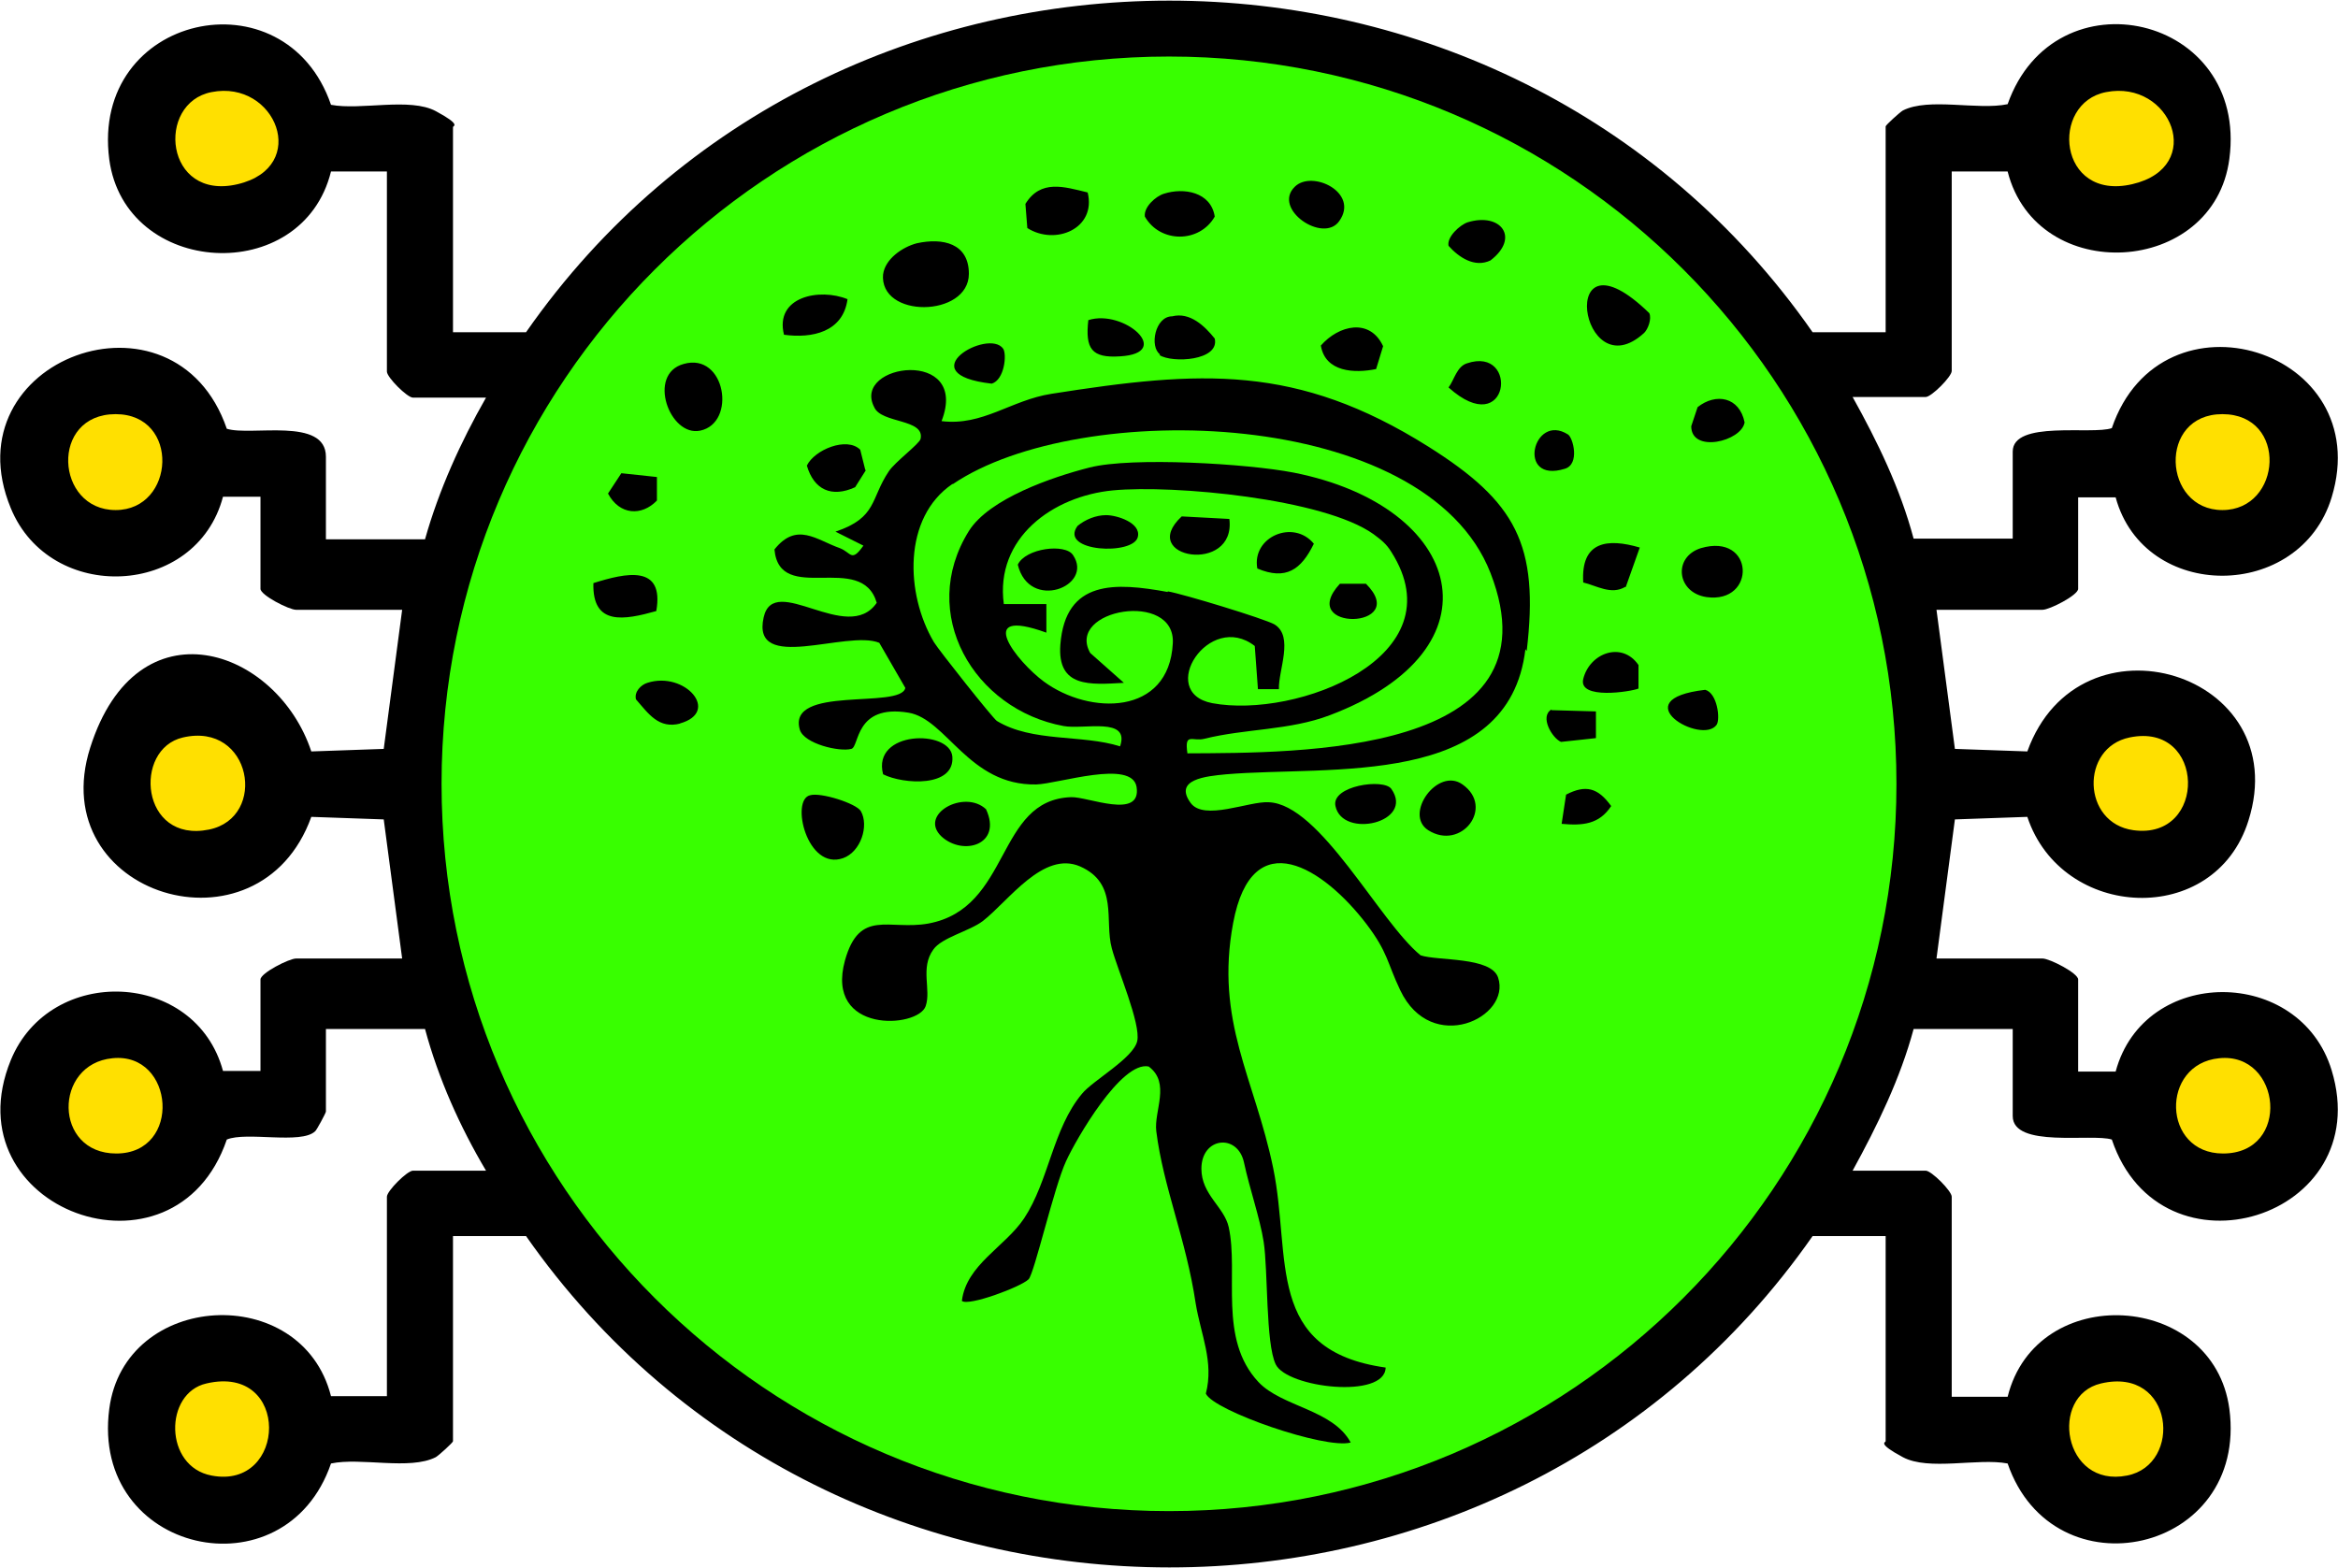 <?xml version="1.0" encoding="UTF-8"?>
<svg id="Layer_1" data-name="Layer 1" xmlns="http://www.w3.org/2000/svg" viewBox="0 0 368 246.8">
  <defs>
    <style>
      .cls-1 {
        fill: #38ff00;
      }

      .cls-2 {
        fill: #ffe000;
      }
    </style>
  </defs>
  <circle class="cls-2" cx="35" cy="21.8" r="12.1"/>
  <circle class="cls-2" cx="18.2" cy="72.7" r="12.1"/>
  <circle class="cls-2" cx="31.1" cy="125.1" r="12.1"/>
  <circle class="cls-2" cx="18.1" cy="174.1" r="12.1"/>
  <circle class="cls-2" cx="34.9" cy="225" r="12.1"/>
  <circle class="cls-2" cx="333.1" cy="225" r="12.1"/>
  <circle class="cls-2" cx="349.9" cy="174.1" r="12.1"/>
  <circle class="cls-2" cx="336.9" cy="122.9" r="12.1"/>
  <circle class="cls-2" cx="349.9" cy="71.7" r="12.1"/>
  <circle class="cls-2" cx="333.1" cy="21.8" r="12.1"/>
  <path d="M296.8,52.2V19.9c0-.2,2.2-2.2,2.7-2.5,4.1-2.1,11.8,0,16.5-1,7.4-21,37.9-14.1,34.9,8.6-2.4,18.5-30.3,20.1-34.9,2h-8.8c0,0,0,31.4,0,31.4,0,.9-3.2,4.1-4.1,4.1h-11.5c3.9,7,7.5,14.4,9.6,22.3h15.6v-13.7c0-5,12.5-2.6,15.6-3.7,7.8-22.9,41.7-12.4,34.6,10.9-5,16.4-29.5,16.5-34,0h-5.9c0,0,0,14.4,0,14.4,0,1-4.5,3.3-5.6,3.3h-16.7l2.9,21.9,11.4.4c8.2-22.8,42.2-12.4,34.8,10.9-5.3,16.9-29.4,15.7-34.8-.6l-11.4.4-2.9,21.9h16.7c1.1,0,5.6,2.3,5.6,3.3v14.5h5.9c4.5-16.7,29-16.6,34-.2,7.1,23.3-26.9,33.8-34.6,10.9-3.1-1-15.6,1.4-15.6-3.7v-13.7h-15.6c-2.1,7.8-5.7,15.2-9.6,22.3h11.5c.9,0,4.1,3.2,4.1,4.1v31.5h8.8c4.5-18.2,32.4-16.6,34.9,1.9,3,22.8-27.7,29.5-34.9,8.6-4.7-.9-12.4,1.2-16.5-1s-2.7-2.3-2.7-2.5v-32.3h-11.5c-48.6,69.6-153.9,69.5-202.5,0h-11.5v32.3c0,.2-2.2,2.2-2.7,2.5-4.1,2.1-11.8,0-16.5,1-7.2,21-37.9,14.2-34.9-8.6,2.4-18.5,30.3-20.1,34.9-2h8.8c0,0,0-31.4,0-31.4,0-.9,3.2-4.1,4.1-4.1h11.5c-4.1-6.9-7.5-14.5-9.6-22.3h-15.6v13c0,.2-1.5,3-1.7,3.1-2.2,2.1-10.8,0-13.9,1.3-8.2,24-43.6,11-34-12.5,6.2-15.1,29.1-14.2,33.4,1.7h5.9c0,0,0-14.4,0-14.4,0-1,4.5-3.3,5.6-3.3h16.7l-2.9-21.9-11.4-.4c-8.2,22.8-42.2,12.4-34.8-10.9s29.4-15.7,34.8.6l11.4-.4,2.9-21.9h-16.7c-1.1,0-5.6-2.3-5.6-3.3v-14.5h-5.9c-4.2,15.9-27.2,16.9-33.4,1.8-9.7-23.5,25.8-36.4,34-12.5,3.8,1.2,15.6-1.9,15.6,4.4v13h15.6c2.2-7.8,5.6-15.3,9.6-22.3h-11.5c-.9,0-4.1-3.2-4.1-4.1v-31.5h-8.8c-4.5,18.2-32.4,16.6-34.9-1.9C14.2,2.2,44.9-4.5,52.1,16.5c4.7.9,12.4-1.2,16.5,1s2.7,2.3,2.7,2.5v32.3h11.5c48.5-69.6,154-69.6,202.5,0h11.5ZM33.3,14.5c-8.8,1.7-7.4,17.2,4.1,14.5s6-16.5-4.1-14.5ZM331.5,14.5c-8.9,1.7-7.6,17.2,4.1,14.5s6.1-16.5-4.1-14.5ZM18.2,65.2c-10.4,0-9.5,15.1,0,15.1,9.4,0,10.2-15.1,0-15.1ZM349.8,65.2c-10.2,0-9.4,15.1,0,15.1s10.4-15.1,0-15.1ZM28.8,116.1c-7.9,1.8-6.7,16.7,4.1,14.5,9.3-1.9,6.7-17-4.1-14.5ZM335.2,116.1c-7.8,1.6-7.5,13.5.6,14.6,11.7,1.6,11.4-17.1-.6-14.6ZM17.7,166.6c-9.3.9-9.3,15,.6,15,10.4,0,9.2-16-.6-15ZM349.3,166.6c-9.3.9-9,15,.6,15,10.8,0,9.2-16-.6-15ZM32.5,217.8c-6.7,1.5-6.7,13.1.8,14.5,11.9,2.3,12.5-17.6-.8-14.5ZM330.7,217.8c-8.2,1.9-6,16.5,4.1,14.5,8.8-1.7,7.4-17.2-4.1-14.5Z"/>
  <g>
    <path class="cls-1" d="M184,8.9c-63.2,0-114.5,51.3-114.5,114.5s51.3,114.5,114.5,114.5,114.5-51.3,114.5-114.5S247.3,8.9,184,8.9ZM267.2,64.1c2.9-2.3,6.6-1.6,7.4,2.4-.5,3-8.4,4.9-8.4.6l1-3ZM231,35c5.2-1.6,8.3,2.4,3.6,6-2.5,1.2-5-.5-6.6-2.3-.3-1.4,1.8-3.3,3-3.7ZM228,61c.9-1.2,1.3-3.3,2.9-3.8,8.3-2.8,6.7,12.4-2.9,3.8ZM217.7,54.5l-1.1,3.6c-3.4.7-8,.5-8.7-3.7,2.8-3.2,7.7-4.4,9.8.1ZM203.8,29.4c2.7-2.7,10.2.9,7,5.4-2.5,3.6-10.6-1.9-7-5.4ZM182.6,55.8c-1.7-1.2-.8-6,1.9-6,2.8-.7,5.1,1.5,6.7,3.5.8,3.5-6.7,3.9-8.7,2.6ZM183.2,30.5c3.1-1,7.4-.3,8,3.6-2.4,4.2-8.6,4.2-11,0-.2-1.5,1.7-3.2,3-3.6ZM176.3,56.1c-4.5.3-5.5-1.2-5-5.7,5.6-1.8,13.5,5.2,5,5.7ZM171.2,30.3c1.4,5.7-5.1,8.4-9.5,5.6l-.3-3.8c2.4-3.9,6.1-2.7,9.8-1.8ZM157.9,54.9c.6.9.2,4.9-1.8,5.5-13.2-1.5-.5-8.8,1.8-5.5ZM139,43.2c.3-2.4,3-4.3,5.3-4.9,4.1-.9,8.2,0,8.2,4.8,0,6.9-14.2,7.1-13.5,0ZM136.3,74l-1.7,2.7c-3.7,1.7-6.5.4-7.6-3.4,1.2-2.5,6.3-4.6,8.4-2.5l.8,3.2ZM133.4,47.1c-.7,5.2-5.6,6.2-10,5.6-1.5-6,5.6-7.4,10-5.6ZM97.8,74.5l5.6.6v3.7c-2.4,2.5-5.9,2.3-7.7-1.1l2.1-3.2ZM93.4,91.8c5.1-1.6,11.2-3,9.9,4.4-5,1.4-10.1,2.4-9.9-4.4ZM107.1,113.9c-3.4.9-5-1.5-7-3.8-.3-1.2.8-2.3,1.8-2.6,5.9-1.9,11.6,4.6,5.1,6.4ZM110.2,67.8c-4.8,1-8.4-8.9-2.6-10.5,6.6-1.9,8.4,9.3,2.6,10.5ZM127.5,125.2c1.7-.5,7.3,1.3,8,2.5,1.3,2.3,0,6.4-2.8,7.4-5.7,2-8.3-9.2-5.2-9.9ZM240.1,102.2c-2.6,22-30.7,18.3-47.1,19.7-3.2.3-8.3.8-5.6,4.5,2.1,2.9,9.2-.3,12.3-.1,8.1.3,17.4,18.8,23.9,24.1,2.7.9,11.1.2,12.2,3.5,2.1,6.3-10.5,12.3-15.4,2-2.1-4.4-1.9-5.9-5.3-10.4-6.7-8.8-18-16.2-21-.2-2.9,15.5,3.4,24.5,6.3,38.6,2.9,14.1-1.4,28.7,17.7,31.4-.1,5-15.5,3.2-17.3-.5-1.6-3.3-1.2-14.8-1.9-19.3-.6-3.8-2.2-8.3-3.1-12.5-1-4.6-6.7-4-6.7,1,0,4.1,3.6,6,4.3,9.2,1.6,7.3-1.7,17.6,4.7,24.4,3.7,3.9,11.7,4.3,14.5,9.5-4,1.1-21.6-5-22.8-7.7,1.3-5-.8-9.3-1.6-14.2-1.5-10.1-5.1-18.3-6.2-27.1-.4-3.2,2.3-7.6-1.2-10.2-4.3-.9-11.4,11.4-13,14.9-1.9,4.1-5,17.7-5.9,18.6-1.2,1.2-9.5,4.3-10.5,3.4.7-5.7,6.8-8.5,9.8-13,3.9-5.9,4.5-14.1,9.1-19.6,1.7-2.1,8.1-5.6,8.7-8.3.6-2.7-3.1-11.2-4-14.6-1.2-4.4,1.1-10.2-5-12.9-5.8-2.5-11.2,5.4-15.3,8.6-2.1,1.6-6.5,2.6-7.8,4.5-2.1,2.9-.3,6.3-1.2,8.9-1.2,3.5-15.9,4.4-12.7-7.2,2.3-8.2,6.9-4.7,13.1-5.8,13.1-2.4,10.6-19.5,22.5-19.9,2.6-.1,11.1,3.6,10.3-1.6-.7-4.4-12.3-.5-15.8-.4-10.6.2-14.1-10.3-20.1-11.3-8.5-1.4-7.7,5.4-9,5.7-1.9.5-7.4-.8-8.1-3-2.1-7.1,15.9-3.2,16.6-6.6l-4.1-7.1c-5.1-2.1-20.2,4.9-18.2-4,1.6-7.2,13.2,4.4,17.8-2.3-2.4-8.2-15.3.5-16.1-8.4,3.5-4.4,6.6-1.5,10.3-.2,1.8.7,1.8,2.3,3.7-.4l-4.4-2.2c6.6-2.2,5.5-5.2,8.4-9.5,1-1.5,4.8-4.3,5-5.1.7-3.2-6.2-2.4-7.3-5-3.6-6.9,15.1-9.4,10.6,2.2,6.5.8,10.9-3.3,17.3-4.3,23.5-3.7,38.6-4.7,59.3,8.3,13.8,8.7,17.5,15.4,15.5,32.2ZM224.8,130.7c-3.9-2.5,1.5-10,5.4-7.2,5.1,3.6-.2,10.5-5.4,7.2ZM210.2,126.9c-.7-3.2,7.6-4.4,8.8-2.7,3.7,5.3-7.7,7.9-8.8,2.7ZM139,121.9c-1.8-6.9,10.5-7.1,10.9-2.8.4,4.9-7.7,4.4-10.9,2.8ZM155.2,127.4c2.6,5.6-3.6,7.4-7,4.3-3.7-3.5,3.6-7.5,7-4.3ZM246.8,68.4c.8.5,1.9,4.7-.5,5.4-7.7,2.4-5-8.9.5-5.4ZM244.2,111.8l7,.2v4.2c.1,0-5.5.6-5.5.6-1.4-.6-3.4-4-1.5-5.1ZM245.8,129.7l.7-4.6c3.1-1.6,5-1.1,7.1,1.8-1.9,2.9-4.5,3.1-7.8,2.8ZM249.2,106.9c1-4.1,6.1-6,8.7-2.2v3.7c-1.2.5-9.5,1.8-8.7-1.5ZM255.8,92.4c-2.2,1.3-4.5-.2-6.6-.7-.4-6.5,3.8-7,8.9-5.5l-2.2,6.2ZM258.8,52.4c-10.1,9.3-14.1-17.6.8-3.1.4.9-.2,2.5-.8,3.1ZM270.2,114.1c-2.3,3.3-14.9-4-1.8-5.5,1.9.5,2.4,4.6,1.8,5.5ZM268.6,94c-4.7-.7-5.3-6.3-.9-7.7,8.5-2.5,8.8,8.8.9,7.7Z"/>
    <path class="cls-1" d="M183.8,93.1c2.4.4,15.2,4.3,16.8,5.2,3.1,1.9.6,7.2.7,10.2h-3.3s-.5-6.8-.5-6.8c-7.2-5.6-15.5,7.3-6.7,9,13.3,2.5,38.7-7.3,28.2-23.8-.8-1.3-1.6-1.9-2.8-2.8-7.8-5.6-31.5-7.8-41-6.9-9.5.9-18.6,7.5-17.2,17.9h6.7s0,4.5,0,4.5c-11.6-4.2-4.6,4.6-.4,7.7,7.2,5.3,19.7,5.4,20.3-6,.5-8.4-16.9-5.4-13,1.5l5.3,4.7c-5.3.3-10.5.8-10-6,.8-10.3,8.7-9.8,16.9-8.3ZM210.9,91.9h4.1c7.2,7.2-11.1,7.6-4.1,0ZM206.8,85.6c-2,4.1-4.4,5.8-8.9,3.9-.9-5,5.7-7.8,8.9-3.9ZM186,81.3l7.5.4c1.1,8.8-14.6,6.2-7.5-.4ZM169.6,82.8c1.2-1,2.9-1.7,4.5-1.7,1.7,0,5.5,1.2,5,3.4-.6,3-12.5,2.4-9.5-1.7ZM160.2,88.9c1.2-2.6,7.5-3.4,8.7-1.5,3.3,4.9-6.9,8.9-8.7,1.5Z"/>
    <path class="cls-1" d="M149.9,76.2c-7.8,5.3-7.4,17.3-2.9,24.9.8,1.3,9.2,11.9,9.9,12.4,5.6,3.4,13.4,2.1,19.4,4,1.6-4.7-5.7-2.6-8.9-3.2-14.1-2.6-23-17.7-14.9-30.7,3.2-5.1,13.1-8.5,19-10,6.7-1.7,24.9-.6,32.1.8,26.9,5.3,33.2,27.8,5.7,38.2-6.3,2.4-13.3,2.1-19.7,3.7-1.9.5-3.2-1.1-2.7,2.3,17.2-.1,58.9.4,47.7-28.4-10.2-26.2-64.7-27.5-84.6-14Z"/>
  </g>
</svg>